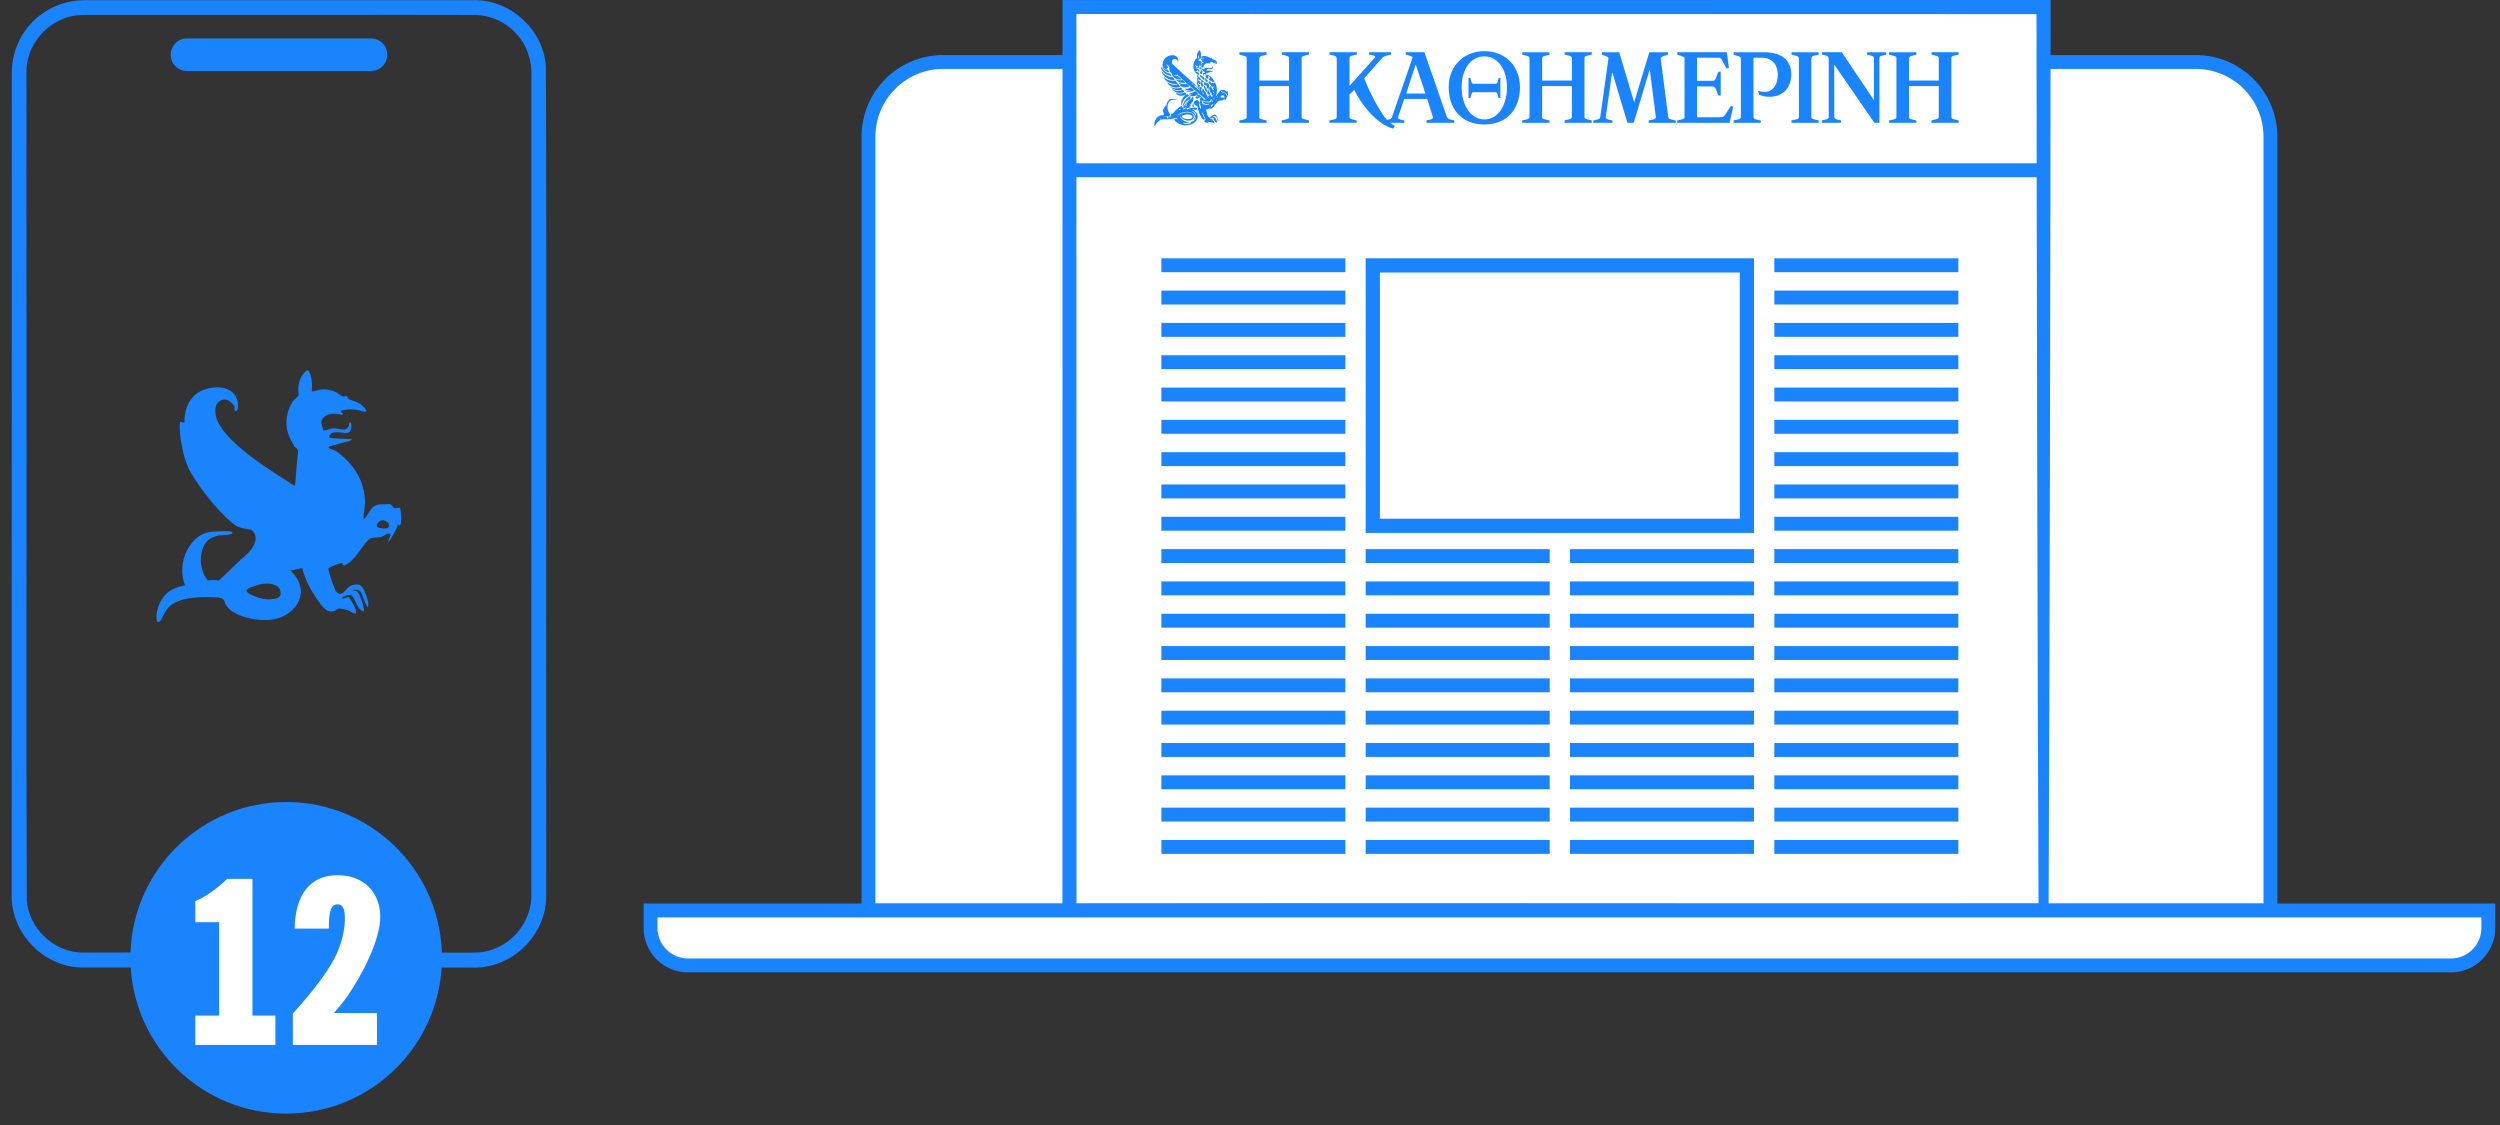 <svg width="180" height="81" viewBox="0 0 180 81" fill="none" xmlns="http://www.w3.org/2000/svg">
<rect x="0" y="0" width="180" height="81" fill="#333333" stroke="none"/>
<path d="M39.331 59.044C39.308 43.378 39.371 20.415 39.304 4.776C39.123 2.129 36.737 -0.041 34.093 0.013H33.099H31.508L6.05 0.016C4.87 0.014 3.691 0.43 2.777 1.179C1.626 2.106 0.904 3.545 0.855 5.026C0.852 5.129 0.85 5.343 0.85 5.446V5.845V7.44C0.841 23.744 0.841 46.938 0.841 63.255C0.837 63.496 0.846 64.229 0.841 64.452C0.798 67.189 3.129 69.604 5.856 69.658C6.862 69.664 32.434 69.669 34.119 69.664C36.95 69.703 39.374 67.258 39.33 64.425C39.339 63.131 39.319 60.338 39.33 59.042L39.331 59.044ZM34.12 68.591C32.596 68.607 6.714 68.571 5.896 68.588C3.867 68.553 2.064 66.831 1.927 64.805C1.879 54.824 1.927 33.583 1.909 23.386C1.908 19.524 1.895 8.753 1.906 5.066C1.949 2.887 3.877 1.035 6.048 1.071C7.226 1.085 33.399 1.055 33.894 1.074C35.081 1.022 36.277 1.476 37.099 2.345C37.95 3.202 38.329 4.427 38.261 5.618V6.416V8.01C38.256 24.5 38.259 47.777 38.256 64.225C38.38 66.574 36.469 68.604 34.12 68.589V68.591Z" fill="#1A84FF"/>
<path d="M13.457 5.111H26.716C27.362 5.111 27.884 4.586 27.884 3.94C27.884 3.293 27.36 2.768 26.716 2.768H13.457C12.81 2.768 12.288 3.293 12.288 3.94C12.288 4.586 12.812 5.111 13.457 5.111Z" fill="#1A84FF"/>
<path d="M28.84 36.68C28.834 36.65 28.825 36.621 28.809 36.597C28.725 36.48 28.542 36.623 28.409 36.59C28.29 36.56 28.244 36.398 28.14 36.329C28.048 36.27 27.931 36.293 27.822 36.304C27.631 36.322 27.445 36.299 27.254 36.329C27.139 36.347 27.023 36.398 26.924 36.473C26.865 36.508 26.811 36.554 26.766 36.605C26.59 36.831 26.45 37.076 26.301 37.316C26.286 37.337 26.189 37.325 26.168 37.319C26.175 36.867 26.306 36.43 26.277 35.964C26.249 35.502 26.145 35.043 25.969 34.612C25.762 34.105 25.455 33.641 25.074 33.246C24.773 32.935 24.209 32.359 23.762 32.316C23.708 32.264 23.633 32.219 23.71 32.142C24.218 31.99 24.744 31.875 25.247 31.717C25.247 31.665 25.313 31.677 25.326 31.638C25.259 31.589 25.15 31.62 25.06 31.611C24.918 31.589 23.715 31.593 23.699 31.477C23.791 30.903 24.613 31.2 24.963 31.172C25.026 31.166 25.091 31.154 25.144 31.121C25.272 31.046 25.319 30.716 25.301 30.583C25.292 30.518 25.186 30.302 25.135 30.48C25.123 30.526 25.135 30.574 25.13 30.619C25.112 30.749 24.931 30.925 24.802 30.929C24.53 30.938 24.266 30.833 23.997 30.837C23.773 30.839 23.595 30.963 23.387 30.99C23.252 31.008 23.279 30.979 23.238 30.831C23.164 30.569 23.042 30.331 23.252 30.101C23.403 29.935 23.618 29.838 23.841 29.802C24.062 29.766 24.29 29.789 24.507 29.84C24.848 29.919 24.64 29.714 24.512 29.586C24.995 29.433 25.527 29.433 26.01 29.586C26.085 29.61 26.32 29.694 26.364 29.582C26.398 29.494 26.161 29.28 26.102 29.233C25.836 28.927 25.421 28.893 25.094 28.72C24.997 28.668 25.046 28.468 24.882 28.526C24.609 28.623 24.441 28.375 24.238 28.26C24.062 28.202 23.907 28.087 23.708 28.083C23.572 28.035 23.408 28.026 23.257 28.038C23.085 28.029 22.922 28.083 22.762 28.127C22.677 28.123 22.604 28.159 22.534 28.191C22.507 28.17 22.48 28.148 22.449 28.132C22.498 27.642 22.446 27.142 22.248 26.728C22.203 26.689 22.155 26.649 22.088 26.667C21.695 27.004 21.483 27.464 21.478 27.986C21.469 28.163 21.535 28.341 21.487 28.499L21.081 28.897C20.742 29.449 20.546 30.119 20.648 30.801C20.697 31.195 20.878 31.535 21.045 31.881C21.147 31.983 21.156 32.212 21.323 32.228C21.37 32.294 21.417 32.361 21.469 32.424C21.393 33.241 21.309 34.051 21.253 34.866C21.25 34.913 21.216 34.953 21.178 34.967C20.354 34.382 15.517 31.683 15.502 29.624C15.5 29.354 15.551 29.066 15.768 28.908C16.206 28.585 16.639 28.873 16.874 29.25C16.94 29.356 16.808 29.541 16.953 29.586C17.165 29.678 17.165 29.079 17.089 28.821C16.703 27.511 14.827 27.804 14.129 28.364C13.471 28.891 13.284 29.633 13.277 30.436C13.189 30.441 13.114 30.401 13.024 30.367C12.793 30.282 13.012 32.831 13.748 34.044C15.125 36.313 16.736 37.792 17.177 37.944C17.84 38.17 18.057 38.069 18.188 38.214C18.792 38.879 18.009 39.761 17.465 40.177L15.77 41.788C15.77 41.788 15.757 41.791 15.752 41.793C15.493 41.757 15.229 41.761 14.963 41.788C14.73 41.53 14.606 41.214 14.524 40.884C14.374 40.292 14.457 39.5 14.866 39.013C15.089 38.746 15.411 38.626 15.741 38.559C16.01 38.503 16.741 38.536 16.734 38.361C16.727 38.187 16.179 38.244 15.707 38.262C15.335 38.275 14.954 38.291 14.611 38.453C13.789 38.842 13.297 39.727 13.162 40.573C13.083 41.06 13.13 41.712 13.338 42.171C13.297 42.081 12.489 42.396 12.389 42.448C11.773 42.772 11.356 43.519 11.277 44.199C11.264 44.305 11.229 44.746 11.387 44.786C11.572 44.833 11.749 44.289 11.83 44.169C12.029 43.868 12.349 42.858 15.405 42.999C15.622 43.01 15.976 43.004 16.125 43.213C16.195 43.31 16.156 43.332 16.208 43.441C16.545 44.165 17.616 44.471 18.33 44.586C18.968 44.689 19.636 44.671 20.237 44.435C20.839 44.199 21.363 43.728 21.571 43.116C21.839 42.331 21.476 41.618 20.919 41.078C21.203 41.032 21.483 40.971 21.762 40.9C21.973 41.75 22.372 42.498 22.877 43.208C23.16 43.605 23.591 44.28 24.169 43.936C24.261 43.882 24.361 43.791 24.478 43.814C24.674 43.852 24.872 43.879 25.064 43.933C25.173 43.963 25.509 44.255 25.619 44.152C25.698 44.077 25.561 43.765 25.53 43.692C25.437 43.47 25.299 43.272 25.171 43.069C25.153 43.038 25.132 43.008 25.099 42.995C25.064 42.981 25.022 42.993 24.985 43.006C24.904 43.033 24.825 43.06 24.744 43.087C24.694 43.105 24.611 43.099 24.615 43.045C24.616 43.019 24.642 43.002 24.665 42.99C24.809 42.911 24.968 42.858 25.132 42.842C25.186 42.837 25.245 42.835 25.294 42.86C25.333 42.88 25.362 42.916 25.389 42.95C25.523 43.134 25.602 43.353 25.708 43.555C25.767 43.666 25.837 43.78 25.927 43.87C25.985 43.925 26.053 43.98 26.128 44.007C26.148 44.014 26.172 44.019 26.189 44.007C26.211 43.992 26.209 43.96 26.206 43.934C26.15 43.553 26.039 43.179 25.877 42.83C25.841 42.75 25.8 42.671 25.735 42.614C25.611 42.506 25.432 42.506 25.268 42.511C25.462 42.452 25.687 42.408 25.859 42.515C26.042 42.628 26.098 42.862 26.164 43.067C26.233 43.278 26.326 43.481 26.443 43.67C26.536 43.819 26.52 43.397 26.511 43.353C26.48 43.202 26.425 43.06 26.374 42.914C26.308 42.722 26.24 42.527 26.13 42.355C26.076 42.27 26.012 42.189 25.924 42.14C25.703 42.02 25.358 42.106 25.157 42.234C24.963 42.356 24.728 42.794 24.468 42.759C24.331 42.741 24.234 42.632 24.159 42.529C23.801 41.694 23.719 41.271 23.624 40.951C23.852 40.733 24.275 40.65 24.57 40.537C24.586 40.531 24.602 40.524 24.618 40.53C24.665 40.542 24.652 40.611 24.67 40.656C24.704 40.735 24.821 40.71 24.897 40.668C25.55 40.299 25.89 39.608 26.358 39.052C26.443 38.951 26.531 38.849 26.645 38.788C26.857 38.672 27.118 38.712 27.357 38.68C27.651 38.638 28.037 38.19 28.118 38.53C28.1 38.6 27.938 38.933 27.962 39C28.028 38.987 28.22 38.662 28.251 38.6C28.387 38.322 28.587 38.064 28.639 37.751C28.639 37.715 28.824 38.028 28.867 37.632C28.901 37.317 28.888 36.999 28.834 36.696C28.834 36.689 28.833 36.682 28.831 36.675L28.84 36.68ZM13.541 31.031C13.541 31.031 13.536 31.028 13.534 31.026C13.538 31.026 13.543 31.026 13.547 31.026C13.545 31.026 13.543 31.029 13.541 31.031ZM20.205 42.794C20.16 43.087 19.765 43.121 19.531 43.145C19.122 43.184 18.734 43.098 18.359 42.941C18.235 42.889 17.752 42.716 17.752 42.527C17.752 42.351 18.282 42.207 18.393 42.169C18.822 42.027 19.251 41.959 19.695 42.088C19.799 42.119 19.903 42.158 19.989 42.225C20.147 42.347 20.235 42.597 20.205 42.794ZM28.012 37.926C28.003 37.944 27.99 37.96 27.976 37.974C27.827 38.118 27.448 38.037 27.29 37.999C26.913 37.911 27.261 37.508 27.486 37.461C27.665 37.423 27.879 37.548 27.982 37.693C28.03 37.76 28.05 37.854 28.012 37.927V37.926Z" fill="#1A84FF"/>
<rect x="13.841" y="62" width="14" height="14" fill="white"/>
<path d="M20.605 57.746C14.592 57.746 9.686 62.478 9.402 68.419C9.393 68.599 9.39 68.78 9.39 68.962C9.39 69.143 9.393 69.319 9.402 69.495C9.681 75.442 14.59 80.179 20.605 80.179C26.62 80.179 31.528 75.444 31.808 69.498C31.817 69.321 31.82 69.141 31.82 68.962C31.82 68.782 31.817 68.606 31.808 68.43C31.53 62.483 26.62 57.746 20.605 57.746ZM19.828 75.235H14.064V73.122H15.78V66.399H14.064V64.878C14.789 64.582 15.567 64.036 16.359 63.277H18.176V73.122H19.828V75.235ZM27.146 72.941V75.235H21.085V72.973C22.329 71.605 23.225 70.443 23.798 69.5C23.985 69.191 24.137 68.906 24.256 68.645C24.288 68.572 24.32 68.498 24.347 68.426C24.748 67.446 24.834 66.611 24.834 66.117C24.834 65.374 24.634 65.11 24.322 65.11C23.826 65.11 23.677 65.573 23.677 66.861H21.216C21.25 64.401 22.356 63.013 24.288 63.013C26.22 63.013 27.378 64.268 27.378 66.019C27.378 66.654 27.182 67.482 26.802 68.428C26.665 68.771 26.506 69.13 26.32 69.5C26.023 70.098 25.663 70.727 25.247 71.371C25.031 71.75 24.602 72.28 24.04 72.941H27.146Z" fill="#1A84FF"/>
<path d="M67.906 4.463H158.093C161.061 4.463 163.471 6.874 163.471 9.842V65.555H62.53V9.842C62.53 6.874 64.94 4.463 67.908 4.463H67.906Z" fill="white" stroke="#1A84FF" stroke-miterlimit="10"/>
<path d="M147.137 65.554V0.509H77.004V65.554H147.137Z" fill="white"/>
<path d="M146.777 65.194C146.698 49.078 146.637 16.619 146.628 0.507L147.137 1.016L77.002 1.009L77.502 0.509L77.509 65.555L77.002 65.048C95.32 65.016 124.718 65.066 142.754 65.047C143.977 65.043 145.903 65.05 147.12 65.047C146.964 65.113 147.49 64.898 146.777 65.195V65.194ZM147.497 65.915C146.771 66.214 147.285 65.997 147.12 66.064H147C144.602 66.062 140.808 66.066 138.371 66.064C122.521 66.103 93.123 66.037 77.002 66.061H76.495V65.554L76.502 0.507V0.007H77.002L147.137 0H147.645V0.509C147.633 16.817 147.575 49.612 147.497 65.915Z" fill="#1A84FF"/>
<path d="M77.004 12.258H147.137" stroke="#1A84FF" stroke-miterlimit="10"/>
<path d="M83.618 19.098H96.868" stroke="#1A84FF" stroke-miterlimit="10"/>
<path d="M83.618 21.424H96.868" stroke="#1A84FF" stroke-miterlimit="10"/>
<path d="M83.618 23.75H96.868" stroke="#1A84FF" stroke-miterlimit="10"/>
<path d="M83.618 26.078H96.868" stroke="#1A84FF" stroke-miterlimit="10"/>
<path d="M83.618 28.405H96.868" stroke="#1A84FF" stroke-miterlimit="10"/>
<path d="M83.618 30.731H96.868" stroke="#1A84FF" stroke-miterlimit="10"/>
<path d="M83.618 33.058H96.868" stroke="#1A84FF" stroke-miterlimit="10"/>
<path d="M83.618 35.384H96.868" stroke="#1A84FF" stroke-miterlimit="10"/>
<path d="M83.618 37.71H96.868" stroke="#1A84FF" stroke-miterlimit="10"/>
<path d="M83.618 40.038H96.868" stroke="#1A84FF" stroke-miterlimit="10"/>
<path d="M83.618 42.365H96.868" stroke="#1A84FF" stroke-miterlimit="10"/>
<path d="M83.618 44.691H96.868" stroke="#1A84FF" stroke-miterlimit="10"/>
<path d="M83.618 47.018H96.868" stroke="#1A84FF" stroke-miterlimit="10"/>
<path d="M83.618 49.344H96.868" stroke="#1A84FF" stroke-miterlimit="10"/>
<path d="M83.618 51.67H96.868" stroke="#1A84FF" stroke-miterlimit="10"/>
<path d="M83.618 53.999H96.868" stroke="#1A84FF" stroke-miterlimit="10"/>
<path d="M83.618 56.325H96.868" stroke="#1A84FF" stroke-miterlimit="10"/>
<path d="M83.618 58.651H96.868" stroke="#1A84FF" stroke-miterlimit="10"/>
<path d="M83.618 60.978H96.868" stroke="#1A84FF" stroke-miterlimit="10"/>
<path d="M98.329 40.038H111.579" stroke="#1A84FF" stroke-miterlimit="10"/>
<path d="M98.329 42.365H111.579" stroke="#1A84FF" stroke-miterlimit="10"/>
<path d="M98.329 44.691H111.579" stroke="#1A84FF" stroke-miterlimit="10"/>
<path d="M98.329 47.018H111.579" stroke="#1A84FF" stroke-miterlimit="10"/>
<path d="M98.329 49.344H111.579" stroke="#1A84FF" stroke-miterlimit="10"/>
<path d="M98.329 51.67H111.579" stroke="#1A84FF" stroke-miterlimit="10"/>
<path d="M98.329 53.998H111.579" stroke="#1A84FF" stroke-miterlimit="10"/>
<path d="M98.329 56.325H111.579" stroke="#1A84FF" stroke-miterlimit="10"/>
<path d="M98.329 58.651H111.579" stroke="#1A84FF" stroke-miterlimit="10"/>
<path d="M98.329 60.977H111.579" stroke="#1A84FF" stroke-miterlimit="10"/>
<path d="M113.04 40.038H126.29" stroke="#1A84FF" stroke-miterlimit="10"/>
<path d="M113.04 42.365H126.29" stroke="#1A84FF" stroke-miterlimit="10"/>
<path d="M113.04 44.691H126.29" stroke="#1A84FF" stroke-miterlimit="10"/>
<path d="M113.04 47.018H126.29" stroke="#1A84FF" stroke-miterlimit="10"/>
<path d="M113.04 49.344H126.29" stroke="#1A84FF" stroke-miterlimit="10"/>
<path d="M113.04 51.67H126.29" stroke="#1A84FF" stroke-miterlimit="10"/>
<path d="M113.04 53.998H126.29" stroke="#1A84FF" stroke-miterlimit="10"/>
<path d="M113.04 56.325H126.29" stroke="#1A84FF" stroke-miterlimit="10"/>
<path d="M113.04 58.651H126.29" stroke="#1A84FF" stroke-miterlimit="10"/>
<path d="M113.04 60.977H126.29" stroke="#1A84FF" stroke-miterlimit="10"/>
<path d="M127.752 19.098H141.002" stroke="#1A84FF" stroke-miterlimit="10"/>
<path d="M127.752 21.424H141.002" stroke="#1A84FF" stroke-miterlimit="10"/>
<path d="M127.752 23.75H141.002" stroke="#1A84FF" stroke-miterlimit="10"/>
<path d="M127.752 26.078H141.002" stroke="#1A84FF" stroke-miterlimit="10"/>
<path d="M127.752 28.405H141.002" stroke="#1A84FF" stroke-miterlimit="10"/>
<path d="M127.752 30.731H141.002" stroke="#1A84FF" stroke-miterlimit="10"/>
<path d="M127.752 33.058H141.002" stroke="#1A84FF" stroke-miterlimit="10"/>
<path d="M127.752 35.384H141.002" stroke="#1A84FF" stroke-miterlimit="10"/>
<path d="M127.752 37.71H141.002" stroke="#1A84FF" stroke-miterlimit="10"/>
<path d="M127.752 40.038H141.002" stroke="#1A84FF" stroke-miterlimit="10"/>
<path d="M127.752 42.365H141.002" stroke="#1A84FF" stroke-miterlimit="10"/>
<path d="M127.752 44.691H141.002" stroke="#1A84FF" stroke-miterlimit="10"/>
<path d="M127.752 47.018H141.002" stroke="#1A84FF" stroke-miterlimit="10"/>
<path d="M127.752 49.344H141.002" stroke="#1A84FF" stroke-miterlimit="10"/>
<path d="M127.752 51.67H141.002" stroke="#1A84FF" stroke-miterlimit="10"/>
<path d="M127.752 53.999H141.002" stroke="#1A84FF" stroke-miterlimit="10"/>
<path d="M127.752 56.325H141.002" stroke="#1A84FF" stroke-miterlimit="10"/>
<path d="M127.752 58.651H141.002" stroke="#1A84FF" stroke-miterlimit="10"/>
<path d="M127.752 60.978H141.002" stroke="#1A84FF" stroke-miterlimit="10"/>
<path d="M86.048 5.187C86.082 5.221 86.082 5.305 86.152 5.291C86.226 5.296 86.215 5.394 86.284 5.409C86.306 5.412 86.33 5.409 86.34 5.385C86.352 5.324 86.325 5.272 86.292 5.228C86.234 5.219 86.209 5.136 86.137 5.175C86.118 5.165 86.081 5.175 86.081 5.143C86.096 5.127 86.118 5.127 86.137 5.122C86.176 5.108 86.183 5.057 86.226 5.052C86.263 5.079 86.28 5.126 86.321 5.153C86.337 5.153 86.355 5.156 86.367 5.148C86.417 5.079 86.316 5.066 86.306 5.011C86.287 4.957 86.227 4.982 86.192 4.96C86.154 4.933 86.133 4.892 86.135 4.846C86.128 4.8 86.077 4.788 86.06 4.747C86.05 4.73 86.057 4.706 86.063 4.689C86.12 4.661 86.104 4.741 86.152 4.747C86.183 4.755 86.21 4.726 86.234 4.752C86.219 4.793 86.19 4.844 86.214 4.888C86.224 4.907 86.246 4.909 86.267 4.907C86.297 4.89 86.316 4.854 86.323 4.818C86.34 4.781 86.308 4.721 86.352 4.699C86.408 4.69 86.398 4.772 86.451 4.76C86.483 4.67 86.488 4.569 86.507 4.472C86.497 4.455 86.523 4.407 86.48 4.415C86.465 4.4 86.444 4.402 86.427 4.395C86.4 4.395 86.381 4.378 86.352 4.385C86.335 4.371 86.301 4.392 86.294 4.364L86.326 4.33C86.347 4.207 86.237 4.132 86.255 4.008C86.263 3.997 86.273 3.987 86.289 3.992C86.333 4.045 86.301 4.13 86.34 4.187C86.352 4.219 86.355 4.257 86.364 4.286C86.424 4.272 86.42 4.2 86.459 4.163C86.494 4.166 86.534 4.154 86.56 4.173C86.598 4.173 86.63 4.19 86.664 4.2C86.69 4.209 86.721 4.206 86.741 4.224C86.729 4.233 86.717 4.26 86.698 4.252L86.712 4.247L86.704 4.238C86.68 4.238 86.662 4.224 86.64 4.223C86.632 4.204 86.61 4.219 86.598 4.207C86.564 4.211 86.533 4.218 86.499 4.223C86.471 4.235 86.466 4.258 86.461 4.284C86.471 4.296 86.478 4.311 86.495 4.313C86.528 4.332 86.577 4.322 86.613 4.322C86.586 4.351 86.497 4.334 86.523 4.398C86.538 4.424 86.562 4.445 86.586 4.456C86.61 4.484 86.656 4.479 86.676 4.508C86.654 4.526 86.628 4.537 86.596 4.532C86.545 4.561 86.521 4.62 86.505 4.673C86.509 4.789 86.48 4.914 86.548 5.006L86.562 4.996C86.628 5.085 86.68 5.196 86.779 5.252V5.26C86.743 5.286 86.715 5.243 86.68 5.242C86.664 5.25 86.645 5.247 86.633 5.265C86.633 5.318 86.596 5.364 86.618 5.421C86.628 5.44 86.645 5.458 86.669 5.455C86.692 5.416 86.623 5.378 86.666 5.337C86.681 5.325 86.7 5.327 86.719 5.327C86.772 5.335 86.818 5.402 86.874 5.361C86.908 5.318 86.813 5.308 86.854 5.267C87.007 5.221 87.166 5.187 87.318 5.139C87.318 5.124 87.338 5.127 87.342 5.115C87.321 5.1 87.289 5.11 87.262 5.107C87.219 5.1 87.173 5.098 87.13 5.091C87.077 5.098 87.035 5.079 86.982 5.086C86.973 5.078 86.956 5.083 86.944 5.081C86.917 5.069 86.878 5.085 86.85 5.067C86.855 5.033 86.876 5.006 86.903 4.991C86.953 4.95 87.028 4.957 87.089 4.963C87.118 4.984 87.164 4.967 87.195 4.979C87.229 4.972 87.265 4.972 87.296 4.958C87.326 4.917 87.326 4.858 87.316 4.806C87.306 4.803 87.306 4.779 87.287 4.788C87.257 4.801 87.279 4.835 87.269 4.858C87.262 4.881 87.236 4.892 87.217 4.9C87.159 4.895 87.093 4.914 87.043 4.885C86.997 4.876 86.946 4.881 86.896 4.88C86.801 4.89 86.721 4.938 86.635 4.975C86.613 4.955 86.574 4.972 86.553 4.946C86.557 4.88 86.611 4.822 86.662 4.786L86.676 4.711C86.702 4.646 86.761 4.608 86.82 4.579C86.835 4.571 86.859 4.576 86.873 4.564C86.913 4.571 86.946 4.552 86.987 4.559C87.023 4.566 87.06 4.567 87.093 4.578C87.12 4.578 87.142 4.593 87.159 4.567C87.139 4.535 87.108 4.533 87.089 4.504C87.123 4.479 87.171 4.485 87.209 4.47C87.257 4.479 87.297 4.455 87.342 4.47C87.4 4.46 87.442 4.489 87.499 4.485C87.533 4.496 87.569 4.506 87.603 4.518C87.624 4.521 87.639 4.513 87.649 4.499C87.632 4.458 87.603 4.421 87.569 4.395C87.489 4.303 87.364 4.293 87.265 4.24C87.236 4.224 87.25 4.163 87.202 4.182C87.12 4.211 87.069 4.136 87.007 4.101C86.954 4.084 86.907 4.05 86.847 4.049C86.806 4.033 86.756 4.031 86.71 4.035C86.659 4.031 86.61 4.049 86.562 4.062C86.524 4.062 86.494 4.083 86.466 4.095C86.487 3.938 86.471 3.775 86.408 3.642C86.395 3.63 86.381 3.618 86.36 3.624C86.241 3.724 86.178 3.864 86.176 4.021C86.173 4.074 86.193 4.127 86.18 4.177L86.057 4.296C85.954 4.463 85.896 4.665 85.925 4.87C85.941 4.989 85.995 5.091 86.045 5.196L86.048 5.187ZM86.253 4.584L86.338 4.608C86.311 4.624 86.277 4.613 86.253 4.598V4.584ZM86.613 4.313C86.613 4.313 86.618 4.306 86.623 4.308C86.62 4.311 86.618 4.315 86.613 4.313Z" fill="#1A84FF"/>
<path d="M88.083 6.675C88.004 6.672 87.946 6.617 87.904 6.556C87.847 6.542 87.805 6.573 87.772 6.609C87.683 6.721 87.627 6.851 87.535 6.96C87.531 6.96 87.526 6.964 87.525 6.957C87.605 6.768 87.637 6.546 87.61 6.325C87.578 6.191 87.552 6.051 87.477 5.936C87.444 5.936 87.443 5.981 87.407 5.979C87.347 5.999 87.282 5.958 87.228 5.994C87.183 5.999 87.194 5.947 87.177 5.923C87.156 5.875 87.098 5.873 87.054 5.861C87.019 5.878 86.999 5.919 86.997 5.96C87.031 6.011 87.086 6.034 87.134 6.061C87.188 6.112 87.183 6.201 87.253 6.235C87.274 6.228 87.286 6.247 87.306 6.24C87.337 6.257 87.369 6.228 87.4 6.245C87.385 6.283 87.349 6.31 87.349 6.354C87.345 6.406 87.419 6.424 87.4 6.474C87.388 6.488 87.373 6.493 87.354 6.489L87.274 6.414C87.274 6.324 87.212 6.252 87.132 6.223C87.086 6.254 87.042 6.312 87.038 6.375C87.047 6.412 87.072 6.443 87.105 6.469C87.117 6.508 87.093 6.544 87.105 6.583C87.124 6.622 87.142 6.662 87.182 6.682C87.258 6.708 87.207 6.802 87.267 6.839C87.282 6.877 87.328 6.882 87.342 6.919C87.322 6.965 87.257 6.926 87.224 6.954C87.212 6.954 87.209 6.943 87.204 6.935C87.199 6.902 87.187 6.872 87.165 6.846C87.144 6.846 87.122 6.843 87.106 6.851C87.074 6.86 87.045 6.875 87.016 6.889C86.996 6.899 86.989 6.923 86.987 6.942C86.99 6.979 87.038 7.012 87.007 7.047C86.951 7.044 86.949 6.984 86.931 6.947C86.939 6.884 86.897 6.841 86.859 6.803C86.827 6.759 86.825 6.703 86.808 6.651C86.769 6.614 86.721 6.597 86.695 6.546C86.681 6.515 86.698 6.476 86.685 6.447C86.656 6.426 86.622 6.395 86.589 6.412C86.538 6.445 86.564 6.506 86.565 6.559C86.562 6.57 86.55 6.571 86.541 6.57C86.495 6.551 86.497 6.494 86.489 6.452C86.482 6.394 86.574 6.366 86.545 6.308C86.509 6.293 86.477 6.273 86.439 6.266C86.415 6.269 86.4 6.279 86.383 6.298C86.277 6.331 86.204 6.261 86.132 6.185C86.127 6.185 86.12 6.182 86.117 6.189C86.122 6.192 86.117 6.199 86.12 6.204C86.178 6.329 86.308 6.389 86.386 6.5V6.527H86.376C86.289 6.476 86.216 6.399 86.149 6.337C86.089 6.298 86.038 6.254 85.992 6.196C85.989 6.18 85.985 6.156 86.006 6.153C86.04 6.141 86.053 6.18 86.081 6.185C86.099 6.179 86.105 6.158 86.101 6.143C85.55 5.644 84.997 5.148 84.454 4.643C84.43 4.612 84.401 4.583 84.391 4.547C84.365 4.513 84.372 4.46 84.376 4.416C84.389 4.356 84.434 4.301 84.488 4.272C84.516 4.276 84.529 4.245 84.56 4.257C84.584 4.241 84.606 4.265 84.632 4.257C84.7 4.274 84.775 4.325 84.792 4.395C84.812 4.427 84.772 4.484 84.816 4.496C84.838 4.427 84.83 4.346 84.825 4.269C84.807 4.137 84.696 4.035 84.572 3.999C84.551 3.984 84.526 3.984 84.502 3.977C84.268 3.958 84.06 4.028 83.903 4.175C83.823 4.262 83.768 4.378 83.729 4.492C83.708 4.602 83.671 4.75 83.749 4.844C83.826 4.938 83.933 4.999 84.05 5.018C84.058 5.011 84.063 5.004 84.06 4.994C84.036 4.972 84.009 4.963 83.993 4.933C84.002 4.893 84.053 4.921 84.073 4.89C84.128 4.8 84.026 4.731 83.985 4.663V4.649C84.031 4.658 84.079 4.672 84.116 4.701C84.111 4.784 84.21 4.813 84.201 4.895C84.137 4.969 84.258 5.025 84.212 5.105C84.225 5.196 84.3 5.242 84.372 5.291C84.372 5.38 84.413 5.458 84.468 5.52C84.471 5.525 84.468 5.539 84.481 5.533C84.562 5.614 84.657 5.667 84.766 5.694C84.812 5.711 84.864 5.714 84.915 5.721C84.954 5.73 85 5.725 85.043 5.726C85.053 5.723 85.067 5.716 85.062 5.699C84.98 5.619 84.894 5.559 84.809 5.486H84.71C84.608 5.47 84.502 5.429 84.44 5.347C84.471 5.356 84.485 5.392 84.517 5.395C84.58 5.407 84.64 5.46 84.707 5.433C84.717 5.412 84.729 5.394 84.727 5.37C84.731 5.358 84.748 5.347 84.76 5.359L85.178 5.767C85.331 5.912 85.509 6.046 85.666 6.185L86.164 6.617C86.222 6.655 86.272 6.723 86.332 6.75C86.49 6.884 86.642 7.015 86.806 7.15C86.809 7.162 86.799 7.17 86.791 7.177C86.745 7.181 86.704 7.174 86.666 7.162C86.639 7.152 86.651 7.114 86.646 7.09C86.555 6.995 86.437 6.911 86.338 6.815C86.257 6.812 86.195 6.861 86.14 6.911C86.134 6.931 86.106 6.95 86.132 6.969L86.193 6.931C86.226 6.921 86.26 6.907 86.294 6.913V6.921C86.268 6.948 86.229 6.954 86.195 6.969C86.156 6.974 86.115 6.979 86.076 6.984C86.067 6.988 86.053 6.996 86.055 7.008C86.091 7.041 86.132 7.083 86.173 7.112C86.231 7.126 86.27 7.073 86.309 7.042C86.354 7.013 86.41 7.015 86.456 6.989C86.472 6.993 86.49 6.981 86.499 7C86.495 7.039 86.453 7.046 86.427 7.063C86.308 7.097 86.439 7.194 86.419 7.266C86.373 7.329 86.415 7.414 86.403 7.488C86.403 7.549 86.431 7.599 86.451 7.65C86.477 7.701 86.472 7.769 86.454 7.821C86.446 7.843 86.427 7.824 86.42 7.815C86.396 7.756 86.371 7.694 86.359 7.629C86.35 7.604 86.323 7.582 86.313 7.559C86.354 7.519 86.383 7.459 86.374 7.389C86.366 7.321 86.316 7.264 86.26 7.228C86.245 7.222 86.228 7.222 86.214 7.213C86.122 7.196 86.046 7.233 85.999 7.303C85.971 7.353 85.954 7.42 85.978 7.478C86.006 7.542 86.064 7.597 86.13 7.614C86.166 7.6 86.183 7.635 86.21 7.647C86.245 7.792 86.267 7.942 86.325 8.078C86.34 8.148 86.378 8.21 86.405 8.276C86.465 8.391 86.528 8.498 86.608 8.602C86.629 8.618 86.661 8.597 86.69 8.599C86.71 8.584 86.765 8.602 86.76 8.561C86.653 8.421 86.567 8.261 86.555 8.078C86.6 8.116 86.625 8.172 86.635 8.227C86.646 8.355 86.758 8.432 86.787 8.553C86.82 8.642 86.687 8.654 86.716 8.742C86.746 8.792 86.804 8.809 86.852 8.831C86.939 8.877 87.001 8.795 87.074 8.778C87.112 8.773 87.132 8.807 87.168 8.811C87.188 8.802 87.216 8.807 87.238 8.811C87.255 8.836 87.293 8.826 87.318 8.824C87.366 8.824 87.391 8.87 87.424 8.901C87.431 8.896 87.433 8.892 87.427 8.886C87.421 8.85 87.405 8.811 87.414 8.776C87.409 8.756 87.405 8.734 87.386 8.72C87.33 8.698 87.299 8.635 87.291 8.578C87.275 8.544 87.245 8.565 87.219 8.56C87.199 8.575 87.17 8.575 87.144 8.57C87.135 8.563 87.132 8.555 87.134 8.543C87.161 8.512 87.195 8.493 87.234 8.49C87.269 8.471 87.316 8.479 87.349 8.495C87.378 8.512 87.369 8.548 87.376 8.577C87.369 8.64 87.434 8.659 87.467 8.701C87.479 8.775 87.554 8.807 87.605 8.845L87.61 8.84C87.61 8.788 87.625 8.725 87.6 8.677C87.549 8.621 87.54 8.548 87.511 8.483C87.506 8.45 87.468 8.462 87.45 8.445C87.398 8.449 87.361 8.416 87.325 8.387C87.359 8.372 87.395 8.365 87.431 8.36C87.496 8.374 87.569 8.391 87.607 8.45C87.625 8.52 87.63 8.594 87.663 8.659C87.671 8.693 87.673 8.734 87.7 8.754C87.719 8.677 87.692 8.606 87.673 8.536C87.639 8.449 87.615 8.35 87.542 8.285C87.492 8.251 87.407 8.258 87.356 8.28C87.277 8.283 87.234 8.368 87.182 8.408C87.151 8.428 87.127 8.466 87.086 8.461C87.045 8.456 87.016 8.421 86.992 8.391C86.978 8.321 86.897 8.281 86.903 8.205C86.939 8.089 86.856 8.01 86.828 7.914L86.842 7.909L86.837 7.904C86.837 7.904 86.842 7.896 86.845 7.891C86.871 7.87 86.909 7.885 86.936 7.87C86.982 7.821 87.055 7.838 87.101 7.793C87.153 7.763 87.135 7.833 87.165 7.85C87.233 7.831 87.281 7.781 87.33 7.737C87.4 7.674 87.443 7.583 87.504 7.513C87.61 7.443 87.646 7.305 87.769 7.247C87.815 7.254 87.849 7.235 87.893 7.242C87.945 7.232 87.999 7.22 88.05 7.21C88.098 7.189 88.127 7.146 88.17 7.121C88.187 7.138 88.18 7.165 88.185 7.187C88.18 7.208 88.173 7.237 88.18 7.257C88.201 7.254 88.216 7.228 88.226 7.21C88.267 7.126 88.327 7.049 88.344 6.954C88.344 6.882 88.298 6.827 88.264 6.769C88.224 6.699 88.154 6.682 88.085 6.674L88.083 6.675ZM85.801 6.025L85.796 6.005H85.823C85.847 6.037 85.903 6.042 85.905 6.09C85.866 6.098 85.832 6.056 85.801 6.027V6.025ZM86.381 6.43C86.356 6.411 86.342 6.387 86.349 6.354C86.357 6.358 86.357 6.346 86.367 6.349C86.385 6.373 86.41 6.397 86.407 6.431C86.398 6.438 86.388 6.431 86.379 6.428L86.381 6.43ZM86.641 6.776L86.559 6.687C86.559 6.672 86.57 6.658 86.586 6.653C86.654 6.645 86.632 6.73 86.675 6.757C86.671 6.766 86.68 6.769 86.678 6.778C86.668 6.785 86.654 6.778 86.644 6.774L86.641 6.776ZM87.306 7.23H87.33C87.335 7.278 87.31 7.321 87.279 7.358C87.258 7.363 87.251 7.351 87.246 7.334C87.251 7.295 87.286 7.264 87.305 7.23H87.306ZM87.12 7.368C87.098 7.368 87.071 7.365 87.05 7.373C86.905 7.389 86.779 7.353 86.653 7.321C86.635 7.326 86.622 7.329 86.613 7.348C86.629 7.423 86.702 7.442 86.76 7.476C86.775 7.483 86.794 7.484 86.811 7.491C86.881 7.491 86.953 7.491 87.014 7.471C87.028 7.471 87.038 7.471 87.048 7.479C87.055 7.489 87.048 7.501 87.043 7.512C87.011 7.544 86.955 7.52 86.915 7.536C86.886 7.541 86.854 7.542 86.821 7.541C86.782 7.534 86.741 7.534 86.707 7.52C86.656 7.512 86.589 7.517 86.565 7.459C86.536 7.413 86.526 7.361 86.513 7.31C86.524 7.278 86.557 7.245 86.594 7.244C86.646 7.244 86.673 7.297 86.726 7.292C86.76 7.298 86.796 7.298 86.825 7.314C86.895 7.322 86.973 7.322 87.043 7.314C87.089 7.297 87.147 7.266 87.163 7.213C87.17 7.187 87.175 7.16 87.195 7.143C87.222 7.134 87.234 7.16 87.243 7.177C87.252 7.218 87.221 7.259 87.197 7.292L87.12 7.372V7.368ZM87.245 7.672C87.231 7.681 87.212 7.698 87.197 7.682C87.171 7.674 87.178 7.645 87.182 7.626C87.202 7.583 87.226 7.529 87.282 7.53C87.294 7.525 87.306 7.51 87.32 7.501C87.332 7.507 87.344 7.486 87.352 7.505C87.344 7.571 87.277 7.619 87.246 7.672H87.245ZM87.391 7.133C87.376 7.136 87.364 7.129 87.368 7.114C87.376 7.083 87.385 7.046 87.424 7.042L87.434 7.056C87.434 7.09 87.414 7.114 87.391 7.133ZM87.381 6.689C87.366 6.68 87.347 6.679 87.335 6.66C87.327 6.636 87.335 6.609 87.354 6.597C87.369 6.593 87.386 6.597 87.393 6.616C87.393 6.634 87.414 6.645 87.407 6.667C87.421 6.691 87.45 6.708 87.455 6.737C87.422 6.733 87.407 6.709 87.38 6.691L87.381 6.689ZM87.574 7.213H87.555C87.555 7.187 87.574 7.158 87.603 7.165C87.615 7.186 87.588 7.204 87.574 7.213ZM87.632 7.017H87.613C87.601 6.983 87.636 6.954 87.67 6.959C87.685 6.986 87.647 7.005 87.632 7.017ZM88.16 7.047C88.134 7.058 88.132 7.029 88.108 7.032C88.102 7.017 88.086 7.024 88.074 7.022C88.057 7.042 88.026 7.029 88.002 7.032C87.987 7.018 87.963 7.012 87.945 7.022C87.924 7.018 87.897 7.029 87.881 7.013C87.868 6.957 87.907 6.909 87.953 6.877C87.992 6.855 88.062 6.849 88.1 6.88C88.148 6.923 88.173 6.986 88.161 7.047H88.16Z" fill="#1A84FF"/>
<path d="M87.622 4.613C87.63 4.603 87.642 4.598 87.637 4.586C87.61 4.549 87.562 4.513 87.519 4.501C87.499 4.494 87.475 4.494 87.458 4.48C87.412 4.474 87.354 4.47 87.309 4.484C87.303 4.496 87.321 4.501 87.313 4.511C87.326 4.537 87.364 4.54 87.388 4.54C87.437 4.543 87.484 4.55 87.524 4.578C87.56 4.588 87.584 4.625 87.623 4.615L87.622 4.613Z" fill="#1A84FF"/>
<path d="M84.075 4.753C84.075 4.753 84.078 4.753 84.08 4.75L84.07 4.74C84.07 4.74 84.073 4.748 84.075 4.753Z" fill="#1A84FF"/>
<path d="M83.998 5.153C84.007 5.163 84.019 5.172 84.032 5.168C84.075 5.189 84.121 5.206 84.169 5.216C84.181 5.216 84.203 5.219 84.198 5.201C84.171 5.141 84.136 5.095 84.099 5.04C84.073 5.047 84.051 5.028 84.022 5.035C83.864 4.999 83.729 4.909 83.614 4.784C83.63 4.818 83.653 4.858 83.672 4.893C83.759 5.009 83.865 5.091 83.998 5.151V5.153Z" fill="#1A84FF"/>
<path d="M83.911 5.308C83.939 5.324 83.968 5.349 84 5.361C84.024 5.382 84.055 5.387 84.082 5.399C84.143 5.424 84.212 5.434 84.276 5.452C84.302 5.44 84.336 5.479 84.343 5.438L84.237 5.3C84.218 5.3 84.207 5.286 84.186 5.291C84 5.245 83.843 5.146 83.712 4.992C83.657 4.929 83.628 4.849 83.575 4.788C83.585 5.013 83.737 5.182 83.911 5.308Z" fill="#1A84FF"/>
<path d="M86.395 4.82C86.377 4.866 86.349 4.917 86.367 4.969C86.376 4.989 86.389 5.01 86.415 5.008C86.432 5.004 86.444 4.998 86.454 4.984C86.458 4.938 86.461 4.881 86.451 4.835C86.444 4.81 86.41 4.805 86.393 4.82H86.395Z" fill="#1A84FF"/>
<path d="M86.393 5.254C86.408 5.288 86.432 5.313 86.465 5.329C86.483 5.341 86.509 5.351 86.531 5.339C86.565 5.317 86.545 5.264 86.54 5.233C86.548 5.225 86.555 5.206 86.572 5.213C86.588 5.204 86.606 5.191 86.6 5.17C86.545 5.107 86.494 5.051 86.494 4.965C86.49 4.955 86.473 4.955 86.47 4.965C86.478 5.02 86.454 5.061 86.449 5.109C86.463 5.172 86.383 5.194 86.396 5.255L86.393 5.254Z" fill="#1A84FF"/>
<path d="M84.353 5.532C84.302 5.535 84.256 5.525 84.207 5.522C83.963 5.475 83.739 5.305 83.643 5.074C83.63 5.117 83.655 5.151 83.657 5.192C83.744 5.445 83.974 5.638 84.222 5.72C84.265 5.728 84.304 5.745 84.35 5.747C84.396 5.767 84.452 5.754 84.505 5.757C84.526 5.75 84.563 5.75 84.568 5.723L84.42 5.533H84.353V5.532Z" fill="#1A84FF"/>
<path d="M86.632 5.931C86.649 5.921 86.666 5.911 86.675 5.892C86.685 5.865 86.669 5.839 86.646 5.829C86.577 5.793 86.509 5.766 86.47 5.692C86.456 5.685 86.449 5.704 86.446 5.708C86.437 5.673 86.432 5.638 86.408 5.612C86.354 5.581 86.313 5.533 86.267 5.498C86.239 5.458 86.238 5.405 86.21 5.373C86.168 5.441 86.197 5.537 86.226 5.605L86.215 5.614C86.174 5.699 86.21 5.8 86.236 5.88L86.231 5.938C86.231 5.938 86.227 5.948 86.222 5.948C86.217 5.924 86.212 5.9 86.207 5.877C86.195 5.856 86.207 5.827 86.197 5.807C86.192 5.798 86.188 5.81 86.183 5.812C86.166 5.882 86.157 5.972 86.18 6.04C86.25 6.1 86.19 6.228 86.292 6.262C86.323 6.283 86.344 6.247 86.367 6.235C86.383 6.215 86.395 6.192 86.388 6.163C86.391 6.116 86.337 6.117 86.311 6.097C86.279 6.078 86.253 6.042 86.258 6.001C86.258 5.986 86.275 5.979 86.287 5.974C86.325 5.979 86.323 6.02 86.344 6.04C86.359 6.054 86.378 6.063 86.401 6.059C86.437 6.049 86.448 6.02 86.468 5.993V6.117C86.483 6.156 86.477 6.209 86.524 6.235C86.557 6.238 86.582 6.23 86.606 6.22C86.629 6.203 86.651 6.18 86.649 6.15C86.625 6.051 86.524 5.989 86.512 5.888C86.545 5.916 86.581 5.943 86.63 5.931H86.632ZM86.47 5.984C86.451 5.929 86.407 5.866 86.35 5.848L86.297 5.796C86.297 5.796 86.292 5.783 86.287 5.781C86.272 5.74 86.251 5.701 86.245 5.656C86.294 5.699 86.347 5.771 86.419 5.757L86.448 5.73L86.495 5.853C86.472 5.887 86.487 5.943 86.472 5.984H86.47Z" fill="#1A84FF"/>
<path d="M87.082 5.789C87.117 5.818 87.166 5.81 87.207 5.818C87.28 5.801 87.26 5.89 87.308 5.914C87.359 5.952 87.408 5.888 87.451 5.906C87.434 5.897 87.448 5.887 87.442 5.873C87.35 5.694 87.219 5.518 87.031 5.421L86.956 5.37C86.917 5.354 86.912 5.407 86.881 5.416C86.852 5.436 86.799 5.424 86.79 5.469C86.787 5.506 86.794 5.544 86.814 5.574C86.852 5.617 86.886 5.665 86.946 5.673C86.958 5.689 86.966 5.665 86.98 5.673C86.995 5.668 86.995 5.65 87.007 5.639C87.004 5.588 86.977 5.533 87.002 5.487C87.016 5.479 87.036 5.479 87.05 5.487C87.07 5.51 87.117 5.532 87.111 5.573C87.091 5.607 87.096 5.658 87.06 5.682C87.057 5.721 87.04 5.762 87.079 5.788L87.082 5.789Z" fill="#1A84FF"/>
<path d="M86.4 5.515C86.451 5.549 86.504 5.576 86.548 5.615C86.557 5.663 86.599 5.704 86.634 5.735C86.656 5.745 86.692 5.757 86.714 5.738C86.755 5.692 86.707 5.638 86.693 5.597L86.541 5.472C86.531 5.477 86.541 5.493 86.533 5.499C86.506 5.469 86.497 5.397 86.437 5.405C86.415 5.414 86.388 5.428 86.379 5.453C86.374 5.475 86.386 5.498 86.4 5.515Z" fill="#1A84FF"/>
<path d="M84.611 5.803C84.579 5.796 84.558 5.815 84.526 5.808C84.48 5.817 84.425 5.812 84.377 5.813C84.362 5.805 84.34 5.81 84.321 5.808C84.293 5.803 84.266 5.798 84.239 5.793C84.067 5.754 83.906 5.668 83.797 5.522C83.793 5.522 83.788 5.518 83.787 5.525C83.799 5.604 83.841 5.679 83.896 5.74C84.007 5.858 84.131 5.938 84.276 5.986C84.314 6.008 84.358 6.008 84.396 6.025C84.418 6.025 84.439 6.039 84.454 6.034C84.459 6.042 84.473 6.034 84.478 6.044C84.563 6.052 84.657 6.052 84.742 6.044C84.763 6.035 84.797 6.04 84.806 6.02C84.746 5.947 84.693 5.872 84.626 5.798C84.621 5.798 84.613 5.798 84.611 5.803Z" fill="#1A84FF"/>
<path d="M86.867 5.904C86.9 5.904 86.944 5.912 86.953 5.875C86.966 5.836 86.953 5.795 86.934 5.762C86.862 5.742 86.814 5.673 86.777 5.614C86.772 5.605 86.762 5.581 86.748 5.598L86.758 5.711C86.784 5.781 86.785 5.877 86.867 5.906V5.904Z" fill="#1A84FF"/>
<path d="M85.121 5.755C84.998 5.795 84.824 5.8 84.713 5.728C84.681 5.725 84.666 5.691 84.638 5.68L84.643 5.704C84.725 5.841 84.876 5.921 85.022 5.952C85.116 5.967 85.22 5.972 85.318 5.962C85.326 5.957 85.345 5.953 85.338 5.938C85.266 5.877 85.195 5.813 85.12 5.754L85.121 5.755Z" fill="#1A84FF"/>
<path d="M84.971 6.221C84.932 6.185 84.906 6.139 84.87 6.098C84.857 6.08 84.831 6.04 84.8 6.064C84.776 6.081 84.744 6.073 84.72 6.092C84.655 6.097 84.596 6.114 84.526 6.107C84.486 6.11 84.456 6.1 84.42 6.097C84.285 6.069 84.157 6.015 84.058 5.916C84.049 5.965 84.078 6.011 84.106 6.052C84.212 6.184 84.37 6.243 84.527 6.286C84.563 6.296 84.602 6.298 84.64 6.305C84.761 6.302 84.886 6.298 84.973 6.223L84.971 6.221Z" fill="#1A84FF"/>
<path d="M87.045 6.083C87.006 6.037 86.96 5.971 86.896 5.969C86.854 5.965 86.814 5.955 86.777 5.936C86.731 5.928 86.693 5.947 86.668 5.982C86.654 6.029 86.685 6.063 86.715 6.088C86.763 6.139 86.837 6.129 86.895 6.16C86.907 6.184 86.861 6.201 86.861 6.23C86.9 6.332 86.97 6.409 87.041 6.491C87.047 6.498 87.058 6.498 87.065 6.495C87.072 6.483 87.053 6.474 87.052 6.462C87.041 6.448 87.031 6.435 87.019 6.423C86.973 6.341 87.074 6.283 87.062 6.196C87.053 6.16 87.047 6.122 87.047 6.083H87.045Z" fill="#1A84FF"/>
<path d="M85.444 6.027C85.412 6.027 85.391 6.049 85.359 6.047C85.316 6.059 85.266 6.069 85.22 6.057C85.156 6.054 85.089 6.049 85.034 6.02C84.981 6.005 84.937 5.969 84.888 5.945C84.891 6.035 84.981 6.109 85.055 6.148L85.05 6.153C85.019 6.143 84.987 6.126 84.959 6.114L84.951 6.119C84.951 6.119 84.951 6.127 84.954 6.133C85.004 6.209 85.082 6.254 85.168 6.271C85.219 6.293 85.28 6.293 85.342 6.291C85.362 6.279 85.391 6.291 85.412 6.281C85.454 6.291 85.481 6.262 85.521 6.266C85.564 6.255 85.599 6.232 85.64 6.218C85.649 6.209 85.645 6.203 85.644 6.191C85.575 6.141 85.514 6.078 85.446 6.025L85.444 6.027Z" fill="#1A84FF"/>
<path d="M86.784 6.552C86.799 6.609 86.864 6.602 86.912 6.609C86.936 6.6 86.941 6.57 86.949 6.547C86.963 6.445 86.83 6.453 86.792 6.395C86.826 6.399 86.867 6.428 86.898 6.399C86.913 6.37 86.871 6.39 86.871 6.37C86.806 6.349 86.791 6.279 86.762 6.228C86.751 6.191 86.697 6.182 86.685 6.223C86.673 6.255 86.671 6.291 86.693 6.319C86.702 6.343 86.745 6.346 86.731 6.38C86.757 6.438 86.751 6.498 86.784 6.554V6.552Z" fill="#1A84FF"/>
<path d="M87.203 6.203H87.194L87.199 6.213C87.199 6.213 87.208 6.204 87.203 6.203Z" fill="#1A84FF"/>
<path d="M84.44 6.39C84.502 6.421 84.567 6.452 84.635 6.471C84.662 6.477 84.691 6.477 84.715 6.491C84.763 6.496 84.809 6.503 84.859 6.501C84.872 6.511 84.879 6.498 84.893 6.506C84.973 6.498 85.053 6.484 85.125 6.455L85.13 6.44C85.13 6.44 85.123 6.431 85.116 6.431C85.084 6.387 85.053 6.349 85.026 6.303C85.016 6.288 85.005 6.307 84.997 6.314C84.964 6.314 84.94 6.336 84.908 6.334C84.874 6.351 84.831 6.343 84.799 6.361C84.592 6.375 84.41 6.332 84.247 6.238C84.292 6.3 84.372 6.349 84.439 6.387L84.44 6.39Z" fill="#1A84FF"/>
<path d="M85.734 6.293C85.652 6.351 85.56 6.389 85.457 6.394C85.427 6.409 85.4 6.385 85.364 6.394C85.345 6.387 85.323 6.382 85.306 6.38C85.326 6.435 85.379 6.459 85.425 6.484C85.495 6.505 85.58 6.513 85.657 6.498C85.691 6.498 85.722 6.482 85.753 6.482C85.707 6.51 85.652 6.522 85.597 6.529C85.541 6.549 85.473 6.535 85.411 6.539C85.384 6.534 85.357 6.529 85.329 6.523C85.311 6.517 85.289 6.511 85.272 6.51C85.292 6.525 85.311 6.542 85.335 6.549C85.382 6.573 85.434 6.588 85.49 6.592C85.555 6.612 85.633 6.598 85.707 6.602C85.739 6.585 85.778 6.593 85.811 6.575C85.874 6.563 85.935 6.539 85.99 6.503C85.918 6.43 85.831 6.366 85.756 6.298L85.737 6.293H85.734Z" fill="#1A84FF"/>
<path d="M84.799 6.672C84.887 6.699 84.997 6.687 85.092 6.682C85.162 6.672 85.229 6.645 85.283 6.602C85.244 6.558 85.208 6.505 85.16 6.464C85.138 6.455 85.13 6.481 85.113 6.484C85.084 6.5 85.05 6.5 85.024 6.522C85.002 6.527 84.98 6.532 84.957 6.537C84.908 6.542 84.86 6.571 84.809 6.552C84.66 6.546 84.531 6.493 84.409 6.419C84.392 6.43 84.406 6.44 84.409 6.453C84.507 6.57 84.65 6.639 84.799 6.67V6.672Z" fill="#1A84FF"/>
<path d="M86.987 6.81C86.995 6.819 87.014 6.814 87.021 6.826C87.07 6.829 87.11 6.805 87.13 6.764C87.156 6.708 87.089 6.687 87.077 6.641C87.067 6.607 87.016 6.605 87.025 6.564C87.009 6.534 87.057 6.483 87.006 6.474C86.954 6.539 86.954 6.626 86.931 6.703C86.922 6.749 86.951 6.788 86.987 6.809V6.81Z" fill="#1A84FF"/>
<path d="M88.405 6.605C88.402 6.551 88.342 6.578 88.31 6.571C88.267 6.576 88.238 6.546 88.219 6.515C88.2 6.447 88.151 6.523 88.113 6.491C88.066 6.467 88.004 6.477 87.948 6.476C87.907 6.496 87.852 6.496 87.823 6.537L87.832 6.546C87.84 6.546 87.854 6.549 87.861 6.54C87.98 6.513 88.021 6.655 88.127 6.658C88.216 6.67 88.289 6.728 88.34 6.805C88.344 6.861 88.398 6.899 88.374 6.965C88.378 6.969 88.378 6.976 88.385 6.974C88.431 6.868 88.407 6.728 88.405 6.609V6.605Z" fill="#1A84FF"/>
<path d="M86.186 6.665C86.139 6.633 86.093 6.588 86.04 6.551C85.934 6.631 85.818 6.716 85.669 6.692C85.652 6.692 85.633 6.686 85.618 6.687C85.669 6.767 85.775 6.786 85.871 6.793C85.842 6.803 85.808 6.805 85.777 6.812C85.737 6.812 85.698 6.815 85.664 6.802C85.644 6.808 85.618 6.788 85.592 6.798C85.601 6.803 85.603 6.814 85.608 6.819C85.661 6.873 85.732 6.895 85.799 6.923C85.908 6.94 86.014 6.919 86.106 6.88C86.156 6.865 86.198 6.817 86.244 6.808C86.244 6.805 86.244 6.802 86.241 6.8L86.278 6.761C86.251 6.725 86.212 6.697 86.183 6.665H86.186Z" fill="#1A84FF"/>
<path d="M84.923 6.88C84.963 6.887 85.005 6.889 85.046 6.896C85.055 6.896 85.068 6.899 85.075 6.89C85.2 6.89 85.312 6.861 85.408 6.791C85.422 6.764 85.388 6.749 85.379 6.728C85.352 6.704 85.345 6.651 85.302 6.651C85.227 6.703 85.14 6.732 85.046 6.742C84.969 6.754 84.891 6.742 84.819 6.732C84.761 6.723 84.717 6.689 84.667 6.66C84.66 6.665 84.659 6.672 84.659 6.682C84.71 6.791 84.814 6.851 84.923 6.882V6.88Z" fill="#1A84FF"/>
<path d="M85.091 7.582C85.115 7.326 85.273 7.09 85.504 6.96C85.543 6.938 85.594 6.938 85.623 6.904C85.575 6.861 85.528 6.827 85.475 6.785C85.446 6.793 85.418 6.809 85.389 6.817C85.319 6.867 85.248 6.937 85.195 7.007C85.077 7.174 85.007 7.389 85.07 7.601C85.085 7.607 85.084 7.587 85.091 7.582Z" fill="#1A84FF"/>
<path d="M85.601 7.174C85.635 7.148 85.69 7.16 85.714 7.122L85.717 6.913C85.695 6.904 85.671 6.923 85.65 6.94C85.446 7.052 85.289 7.237 85.203 7.457C85.176 7.542 85.13 7.643 85.171 7.734C85.21 7.5 85.381 7.269 85.603 7.174H85.601Z" fill="#1A84FF"/>
<path d="M86.022 7.986C85.99 7.96 85.953 7.947 85.924 7.92C85.891 7.902 85.847 7.891 85.819 7.868C85.836 7.86 85.86 7.858 85.881 7.863C85.956 7.872 86.012 7.921 86.099 7.902C86.115 7.894 86.135 7.899 86.152 7.897C86.169 7.887 86.186 7.877 86.195 7.858C86.202 7.831 86.195 7.802 86.186 7.778C86.166 7.768 86.142 7.766 86.12 7.759C85.927 7.739 85.739 7.763 85.579 7.839C85.551 7.855 85.526 7.872 85.499 7.887C85.459 7.892 85.449 7.853 85.422 7.836C85.442 7.802 85.478 7.788 85.516 7.785C85.529 7.774 85.55 7.776 85.563 7.769C85.592 7.769 85.618 7.757 85.645 7.754C85.683 7.744 85.72 7.733 85.758 7.722C85.766 7.711 85.789 7.713 85.778 7.694C85.77 7.687 85.754 7.686 85.746 7.694C85.7 7.677 85.664 7.728 85.628 7.691C85.637 7.65 85.693 7.652 85.71 7.611C85.739 7.578 85.698 7.547 85.713 7.512C85.847 7.387 85.975 7.211 85.913 7.01C85.894 6.988 85.898 6.945 85.865 6.94C85.838 7.032 85.768 7.107 85.7 7.167C85.683 7.167 85.691 7.14 85.671 7.148C85.555 7.264 85.434 7.401 85.394 7.559C85.391 7.568 85.377 7.578 85.389 7.587C85.398 7.58 85.41 7.587 85.416 7.576C85.432 7.576 85.451 7.571 85.459 7.59C85.463 7.605 85.456 7.616 85.449 7.623C85.422 7.629 85.386 7.657 85.36 7.631C85.345 7.518 85.42 7.426 85.48 7.346C85.48 7.341 85.473 7.338 85.466 7.338L85.22 7.631C85.2 7.652 85.186 7.664 85.188 7.689C85.208 7.674 85.237 7.674 85.263 7.669C85.273 7.669 85.277 7.681 85.272 7.687C85.236 7.713 85.196 7.756 85.147 7.739C85.109 7.716 85.096 7.677 85.085 7.638C85.085 7.629 85.099 7.614 85.08 7.614C84.852 7.754 84.609 7.94 84.457 8.17C84.42 8.186 84.375 8.186 84.334 8.191C84.299 8.211 84.312 8.256 84.314 8.292C84.29 8.338 84.263 8.387 84.281 8.444C84.278 8.462 84.256 8.464 84.239 8.462C84.229 8.438 84.215 8.413 84.22 8.385C84.2 8.322 84.234 8.263 84.252 8.206C84.157 8.124 84.111 8.013 84.082 7.897C84.029 7.652 84.072 7.372 84.285 7.232C84.309 7.223 84.329 7.211 84.352 7.199C84.413 7.199 84.466 7.177 84.527 7.177C84.551 7.172 84.575 7.167 84.599 7.162C84.648 7.155 84.701 7.155 84.748 7.141C84.756 7.111 84.713 7.134 84.701 7.121C84.536 7.128 84.382 7.109 84.217 7.116C84.189 7.131 84.206 7.167 84.183 7.186C84.066 7.281 84 7.414 83.983 7.565C83.983 7.599 83.947 7.583 83.932 7.602C83.868 7.704 83.795 7.803 83.727 7.902C83.737 7.925 83.708 7.92 83.708 7.935C83.715 7.943 83.72 7.926 83.728 7.931C83.756 8.046 83.783 8.16 83.805 8.278L83.795 8.288C83.756 8.288 83.713 8.285 83.676 8.293C83.662 8.305 83.638 8.293 83.624 8.304C83.597 8.31 83.565 8.31 83.539 8.324C83.512 8.336 83.481 8.341 83.457 8.362C83.411 8.377 83.37 8.413 83.329 8.442C83.3 8.474 83.228 8.508 83.24 8.565C83.204 8.614 83.17 8.669 83.15 8.727C83.141 8.761 83.124 8.793 83.123 8.831C83.104 8.906 83.111 8.997 83.128 9.068C83.133 9.077 83.143 9.084 83.152 9.077C83.228 8.886 83.399 8.722 83.575 8.626C83.645 8.594 83.728 8.59 83.809 8.587C83.843 8.578 83.872 8.602 83.904 8.587C83.952 8.604 84 8.575 84.048 8.592C84.097 8.587 84.148 8.582 84.196 8.577C84.326 8.577 84.437 8.537 84.553 8.507C84.582 8.51 84.601 8.491 84.628 8.491C84.686 8.483 84.739 8.496 84.766 8.548C84.766 8.563 84.787 8.58 84.77 8.594C84.725 8.587 84.712 8.539 84.671 8.524C84.636 8.539 84.601 8.556 84.567 8.572L84.561 8.58C84.567 8.621 84.582 8.66 84.59 8.7C84.698 8.78 84.793 8.886 84.927 8.928C84.99 8.957 85.058 8.979 85.13 8.991C85.172 9.008 85.224 9 85.266 9.019H85.471C85.504 9.014 85.534 9.008 85.567 9.003C85.596 9.007 85.615 8.988 85.642 8.988C85.893 8.944 86.15 8.768 86.222 8.51C86.273 8.304 86.166 8.106 86.017 7.988L86.022 7.986ZM83.42 8.525L83.414 8.52C83.421 8.507 83.437 8.493 83.457 8.498C83.457 8.519 83.437 8.519 83.42 8.525ZM83.548 8.606C83.532 8.606 83.515 8.609 83.501 8.602C83.513 8.573 83.549 8.561 83.578 8.551C83.59 8.554 83.611 8.544 83.616 8.56C83.609 8.594 83.57 8.59 83.546 8.606H83.548ZM84.121 8.464C84.112 8.491 84.107 8.52 84.084 8.541C84.066 8.544 84.053 8.536 84.046 8.522C84.031 8.495 84.058 8.45 84.022 8.433C83.976 8.413 83.915 8.403 83.865 8.423C83.826 8.426 83.788 8.433 83.751 8.438L83.735 8.444C83.778 8.428 83.817 8.409 83.863 8.401C83.887 8.397 83.913 8.397 83.935 8.391C83.996 8.382 84.065 8.387 84.13 8.385C84.135 8.408 84.133 8.44 84.121 8.462V8.464ZM85.217 7.81C85.29 7.79 85.348 7.72 85.435 7.747C85.428 7.783 85.384 7.778 85.364 7.8C85.3 7.814 85.246 7.906 85.178 7.862C85.174 7.834 85.203 7.829 85.217 7.81ZM84.928 7.862C84.947 7.862 84.971 7.824 84.985 7.856C84.985 7.884 84.969 7.908 84.952 7.926C84.935 7.94 84.913 7.935 84.894 7.93C84.886 7.899 84.915 7.884 84.928 7.863V7.862ZM84.8 8.416C84.788 8.425 84.775 8.433 84.758 8.43C84.761 8.396 84.804 8.403 84.824 8.382H84.848C84.845 8.401 84.817 8.409 84.8 8.416ZM86.052 8.602C86.012 8.659 85.946 8.703 85.889 8.741C85.884 8.729 85.872 8.734 85.862 8.732C85.828 8.752 85.785 8.761 85.749 8.78C85.741 8.795 85.746 8.819 85.744 8.838C85.712 8.877 85.662 8.892 85.616 8.908C85.584 8.916 85.548 8.916 85.516 8.923C85.457 8.923 85.398 8.927 85.345 8.918C85.331 8.898 85.3 8.915 85.283 8.903C85.246 8.894 85.208 8.882 85.178 8.857C85.172 8.812 85.225 8.841 85.249 8.833C85.306 8.851 85.367 8.857 85.43 8.853C85.464 8.846 85.5 8.846 85.531 8.833C85.563 8.836 85.592 8.829 85.616 8.812C85.57 8.795 85.516 8.804 85.469 8.785C85.406 8.759 85.338 8.751 85.283 8.71C85.27 8.706 85.26 8.696 85.246 8.694C85.128 8.624 85.017 8.515 84.951 8.396H84.99C85.046 8.473 85.125 8.539 85.2 8.587C85.261 8.606 85.312 8.645 85.376 8.662C85.427 8.662 85.468 8.689 85.522 8.682C85.565 8.698 85.604 8.674 85.65 8.682C85.713 8.667 85.778 8.652 85.831 8.613C85.903 8.582 85.932 8.507 85.959 8.442C85.976 8.316 85.893 8.211 85.794 8.153C85.725 8.109 85.642 8.107 85.562 8.095C85.497 8.08 85.434 8.104 85.364 8.095C85.333 8.102 85.299 8.102 85.27 8.116C85.213 8.123 85.164 8.143 85.113 8.158C84.983 8.22 84.841 8.249 84.715 8.319L84.691 8.329C84.742 8.295 84.792 8.257 84.843 8.223C84.894 8.196 84.945 8.17 84.998 8.143C85.029 8.147 85.046 8.116 85.075 8.116C85.16 8.088 85.244 8.061 85.34 8.058C85.413 8.041 85.502 8.046 85.58 8.053L85.591 8.058C85.637 8.058 85.674 8.075 85.715 8.085C85.828 8.128 85.956 8.188 86.005 8.312C86.021 8.339 86.021 8.37 86.024 8.401C86.033 8.491 85.976 8.561 85.92 8.619C85.93 8.643 85.953 8.619 85.968 8.619C85.99 8.604 86.021 8.589 86.031 8.561C86.057 8.512 86.067 8.455 86.092 8.406H86.103C86.109 8.478 86.077 8.541 86.046 8.601L86.052 8.602ZM85.07 8.355C85.231 8.268 85.42 8.213 85.62 8.254C85.645 8.247 85.661 8.266 85.686 8.259C85.71 8.275 85.744 8.269 85.766 8.292C85.79 8.302 85.809 8.316 85.828 8.338C85.845 8.368 85.867 8.399 85.855 8.438C85.84 8.514 85.761 8.543 85.695 8.558C85.667 8.563 85.642 8.568 85.615 8.573C85.563 8.565 85.517 8.589 85.468 8.573C85.418 8.573 85.374 8.561 85.329 8.553C85.278 8.517 85.208 8.519 85.164 8.471C85.13 8.438 85.091 8.399 85.07 8.356V8.355ZM86.096 8.326C86.06 8.288 86.05 8.232 86.021 8.188C85.992 8.099 85.894 8.077 85.831 8.027C85.828 8.017 85.835 8.007 85.845 8.003C85.879 7.993 85.898 8.022 85.93 8.019C86.016 8.07 86.104 8.162 86.111 8.269C86.115 8.288 86.12 8.321 86.096 8.326Z" fill="#1A84FF"/>
<path d="M88.31 7.179C88.31 7.179 88.303 7.199 88.318 7.201C88.322 7.193 88.322 7.179 88.318 7.169L88.31 7.179Z" fill="#1A84FF"/>
<path d="M85.937 7.459C85.93 7.447 85.942 7.416 85.917 7.425C85.896 7.464 85.877 7.507 85.864 7.549C85.864 7.601 85.85 7.65 85.855 7.696C85.901 7.696 85.949 7.699 85.983 7.672C85.983 7.657 85.949 7.65 85.944 7.63C85.944 7.571 85.947 7.517 85.939 7.459H85.937Z" fill="#1A84FF"/>
<path d="M114.612 8.84H112.649V8.669L112.978 8.592C113.132 8.556 113.175 8.497 113.175 8.422V6.199H111.034V8.422C111.034 8.498 111.048 8.548 111.181 8.58L111.562 8.676V8.841H109.599V8.676L109.942 8.594C110.07 8.563 110.126 8.512 110.126 8.423V4.219C110.126 4.117 110.107 4.069 109.979 4.035L109.599 3.933V3.762H111.562V3.933L111.174 4.035C111.104 4.054 111.034 4.105 111.034 4.219V5.8H113.175V4.18C113.175 4.091 113.123 4.054 113.004 4.021L112.654 3.926V3.76H114.61V3.926L114.26 4.015C114.134 4.047 114.083 4.078 114.083 4.173V8.415C114.083 8.503 114.127 8.55 114.248 8.58L114.61 8.669V8.84H114.612Z" fill="#1A84FF"/>
<path d="M94.248 8.84H92.285V8.669L92.614 8.592C92.768 8.556 92.811 8.497 92.811 8.422V6.199H90.67V8.422C90.67 8.498 90.684 8.548 90.817 8.58L91.198 8.676V8.841H89.235V8.676L89.578 8.594C89.706 8.563 89.762 8.512 89.762 8.423V4.219C89.762 4.117 89.743 4.069 89.615 4.035L89.235 3.933V3.762H91.198V3.933L90.81 4.035C90.74 4.054 90.67 4.105 90.67 4.219V5.8H92.811V4.18C92.811 4.091 92.759 4.054 92.64 4.021L92.29 3.926V3.76H94.246V3.926L93.896 4.015C93.77 4.047 93.719 4.078 93.719 4.173V8.415C93.719 8.503 93.763 8.55 93.884 8.58L94.246 8.669V8.84H94.248Z" fill="#1A84FF"/>
<path d="M109.437 6.288C109.437 7.843 108.51 8.961 106.878 8.961C105.246 8.961 104.306 7.862 104.306 6.281C104.306 4.701 105.443 3.683 106.871 3.683C108.3 3.683 109.437 4.673 109.437 6.286V6.288ZM108.503 6.281C108.503 4.979 107.83 4.059 106.878 4.059C105.874 4.059 105.24 4.999 105.24 6.281C105.24 7.563 105.886 8.599 106.871 8.599C107.926 8.599 108.503 7.495 108.503 6.281Z" fill="#1A84FF"/>
<path d="M104.712 8.84H102.705V8.674L102.997 8.604C103.104 8.579 103.197 8.514 103.168 8.427L102.761 7.124H101.104L100.679 8.382C100.64 8.497 100.653 8.563 100.826 8.604L101.111 8.674V8.84H100.1C100.196 8.922 100.31 9.005 100.425 9.068L100.303 9.26C99.141 8.975 97.953 7.45 97.509 6.466L97.166 6.795V8.42C97.166 8.509 97.216 8.562 97.337 8.591L97.68 8.672V8.838H95.717V8.672L96.035 8.602C96.2 8.567 96.245 8.5 96.245 8.418V4.233C96.245 4.112 96.194 4.045 96.06 4.011L95.724 3.922V3.757H97.692V3.922L97.33 4.011C97.204 4.042 97.165 4.119 97.165 4.207V6.182H97.171L98.976 4.163C99.051 4.079 99.006 4.025 98.868 3.992L98.576 3.922V3.757H100.157V3.922L99.783 4.025C99.662 4.057 99.594 4.083 99.51 4.177L98.226 5.638C98.448 6.285 99.341 8.099 99.839 8.597L99.877 8.635L100.017 8.597C100.184 8.551 100.201 8.49 100.239 8.381L101.686 4.209C101.696 4.178 101.703 4.155 101.698 4.132C101.691 4.095 101.654 4.064 101.572 4.037L101.21 3.922V3.757H102.556L104.176 8.423C104.198 8.488 104.297 8.575 104.412 8.601L104.71 8.671V8.836L104.712 8.84ZM102.63 6.732L101.939 4.668H101.92L101.247 6.732H102.632H102.63Z" fill="#1A84FF"/>
<path d="M108.027 7.056H107.894L107.817 6.783C107.786 6.675 107.747 6.636 107.67 6.636H106.09C106.02 6.636 105.977 6.669 105.943 6.788L105.866 7.061H105.733V5.607H105.866L105.924 5.848C105.943 5.93 105.987 6.032 106.083 6.032H107.684C107.766 6.032 107.813 5.981 107.849 5.829L107.9 5.607H108.027V7.054V7.056Z" fill="#1A84FF"/>
<path d="M141.028 8.84H139.065V8.669L139.395 8.592C139.548 8.556 139.591 8.497 139.591 8.422V6.199H137.451V8.422C137.451 8.498 137.464 8.548 137.597 8.58L137.978 8.676V8.841H136.015V8.676L136.358 8.594C136.486 8.563 136.543 8.512 136.543 8.423V4.219C136.543 4.117 136.522 4.069 136.396 4.035L136.015 3.933V3.762H137.978V3.933L137.591 4.035C137.521 4.054 137.451 4.105 137.451 4.219V5.8H139.591V4.18C139.591 4.091 139.54 4.054 139.42 4.021L139.07 3.926V3.76H141.026V3.926L140.676 4.015C140.55 4.047 140.499 4.078 140.499 4.173V8.415C140.499 8.503 140.543 8.55 140.664 8.58L141.026 8.669V8.84H141.028Z" fill="#1A84FF"/>
<path d="M135.807 3.931L135.496 4.008C135.394 4.033 135.319 4.071 135.319 4.199V8.841H134.957L132.074 4.663H132.062L132.069 8.422C132.069 8.492 132.113 8.573 132.291 8.613L132.557 8.669V8.84H131.18V8.669L131.453 8.606C131.632 8.565 131.668 8.503 131.668 8.422V4.255C131.668 4.141 131.635 4.033 131.446 3.989L131.18 3.926V3.76H132.608L134.912 7.196H134.924V4.231C134.924 4.098 134.88 4.049 134.754 4.016L134.436 3.934V3.764H135.809V3.934L135.807 3.931Z" fill="#1A84FF"/>
<path d="M130.944 8.84H128.988V8.669L129.312 8.599C129.464 8.567 129.522 8.517 129.522 8.422V4.231C129.522 4.11 129.483 4.054 129.326 4.016L128.99 3.934V3.764H130.946V3.929L130.596 4.011C130.476 4.04 130.418 4.1 130.418 4.233V8.423C130.418 8.493 130.456 8.555 130.596 8.589L130.946 8.671V8.841L130.944 8.84Z" fill="#1A84FF"/>
<path d="M128.974 5.366C128.974 6.338 128.333 6.967 127.431 6.967C127.044 6.967 126.822 6.891 126.657 6.821L126.58 6.541C126.72 6.585 126.885 6.617 127.114 6.617C127.578 6.617 128.003 6.167 128.003 5.373C128.003 4.701 127.628 4.155 126.841 4.155H126.25V8.428C126.25 8.51 126.308 8.573 126.428 8.599L126.778 8.676V8.841H124.822V8.671L125.158 8.594C125.26 8.57 125.342 8.517 125.342 8.428V4.225C125.342 4.136 125.329 4.105 125.216 4.066L124.822 3.933V3.762H127.037C128.314 3.762 128.974 4.359 128.974 5.368V5.366Z" fill="#1A84FF"/>
<path d="M124.791 7.691L124.53 8.84H120.758V8.674L121.075 8.604C121.208 8.575 121.285 8.522 121.285 8.427V4.23C121.285 4.115 121.241 4.095 121.115 4.052L120.76 3.931V3.76H124.335L124.482 4.885L124.311 4.936L123.95 4.276C123.905 4.194 123.854 4.155 123.758 4.155H122.19V5.819H123.32C123.441 5.819 123.514 5.716 123.548 5.622L123.714 5.165H123.892V6.873H123.714L123.548 6.423C123.507 6.31 123.434 6.227 123.32 6.227H122.19V8.442H123.873C124.069 8.442 124.139 8.365 124.228 8.232L124.627 7.63L124.793 7.693L124.791 7.691Z" fill="#1A84FF"/>
<path d="M120.657 8.84H118.701V8.674L119.026 8.604C119.159 8.575 119.234 8.509 119.222 8.427L118.783 5.023H118.771L117.628 8.84H117.177L116.092 5.24H116.066L115.615 8.428C115.607 8.485 115.667 8.575 115.8 8.606L116.098 8.676V8.841H114.714V8.676L115.006 8.606C115.132 8.575 115.201 8.529 115.216 8.428L115.806 4.243C115.824 4.122 115.788 4.103 115.685 4.066L115.335 3.939V3.762H116.586L117.653 7.343H117.667L118.752 3.762H120.092V3.939L119.742 4.047C119.633 4.081 119.563 4.161 119.577 4.269L120.116 8.428C120.126 8.51 120.174 8.568 120.345 8.606L120.656 8.676V8.841L120.657 8.84Z" fill="#1A84FF"/>
<path d="M125.266 19.622V37.347H99.353V19.622H125.266ZM126.29 18.597H98.329V38.371H126.29V18.597Z" fill="#1A84FF"/>
<path d="M46.841 65.554H179.16V66.815C179.16 68.302 177.953 69.51 176.465 69.51H49.536C48.049 69.51 46.841 68.303 46.841 66.815V65.554Z" fill="white" stroke="#1A84FF" stroke-miterlimit="10"/>
</svg>
